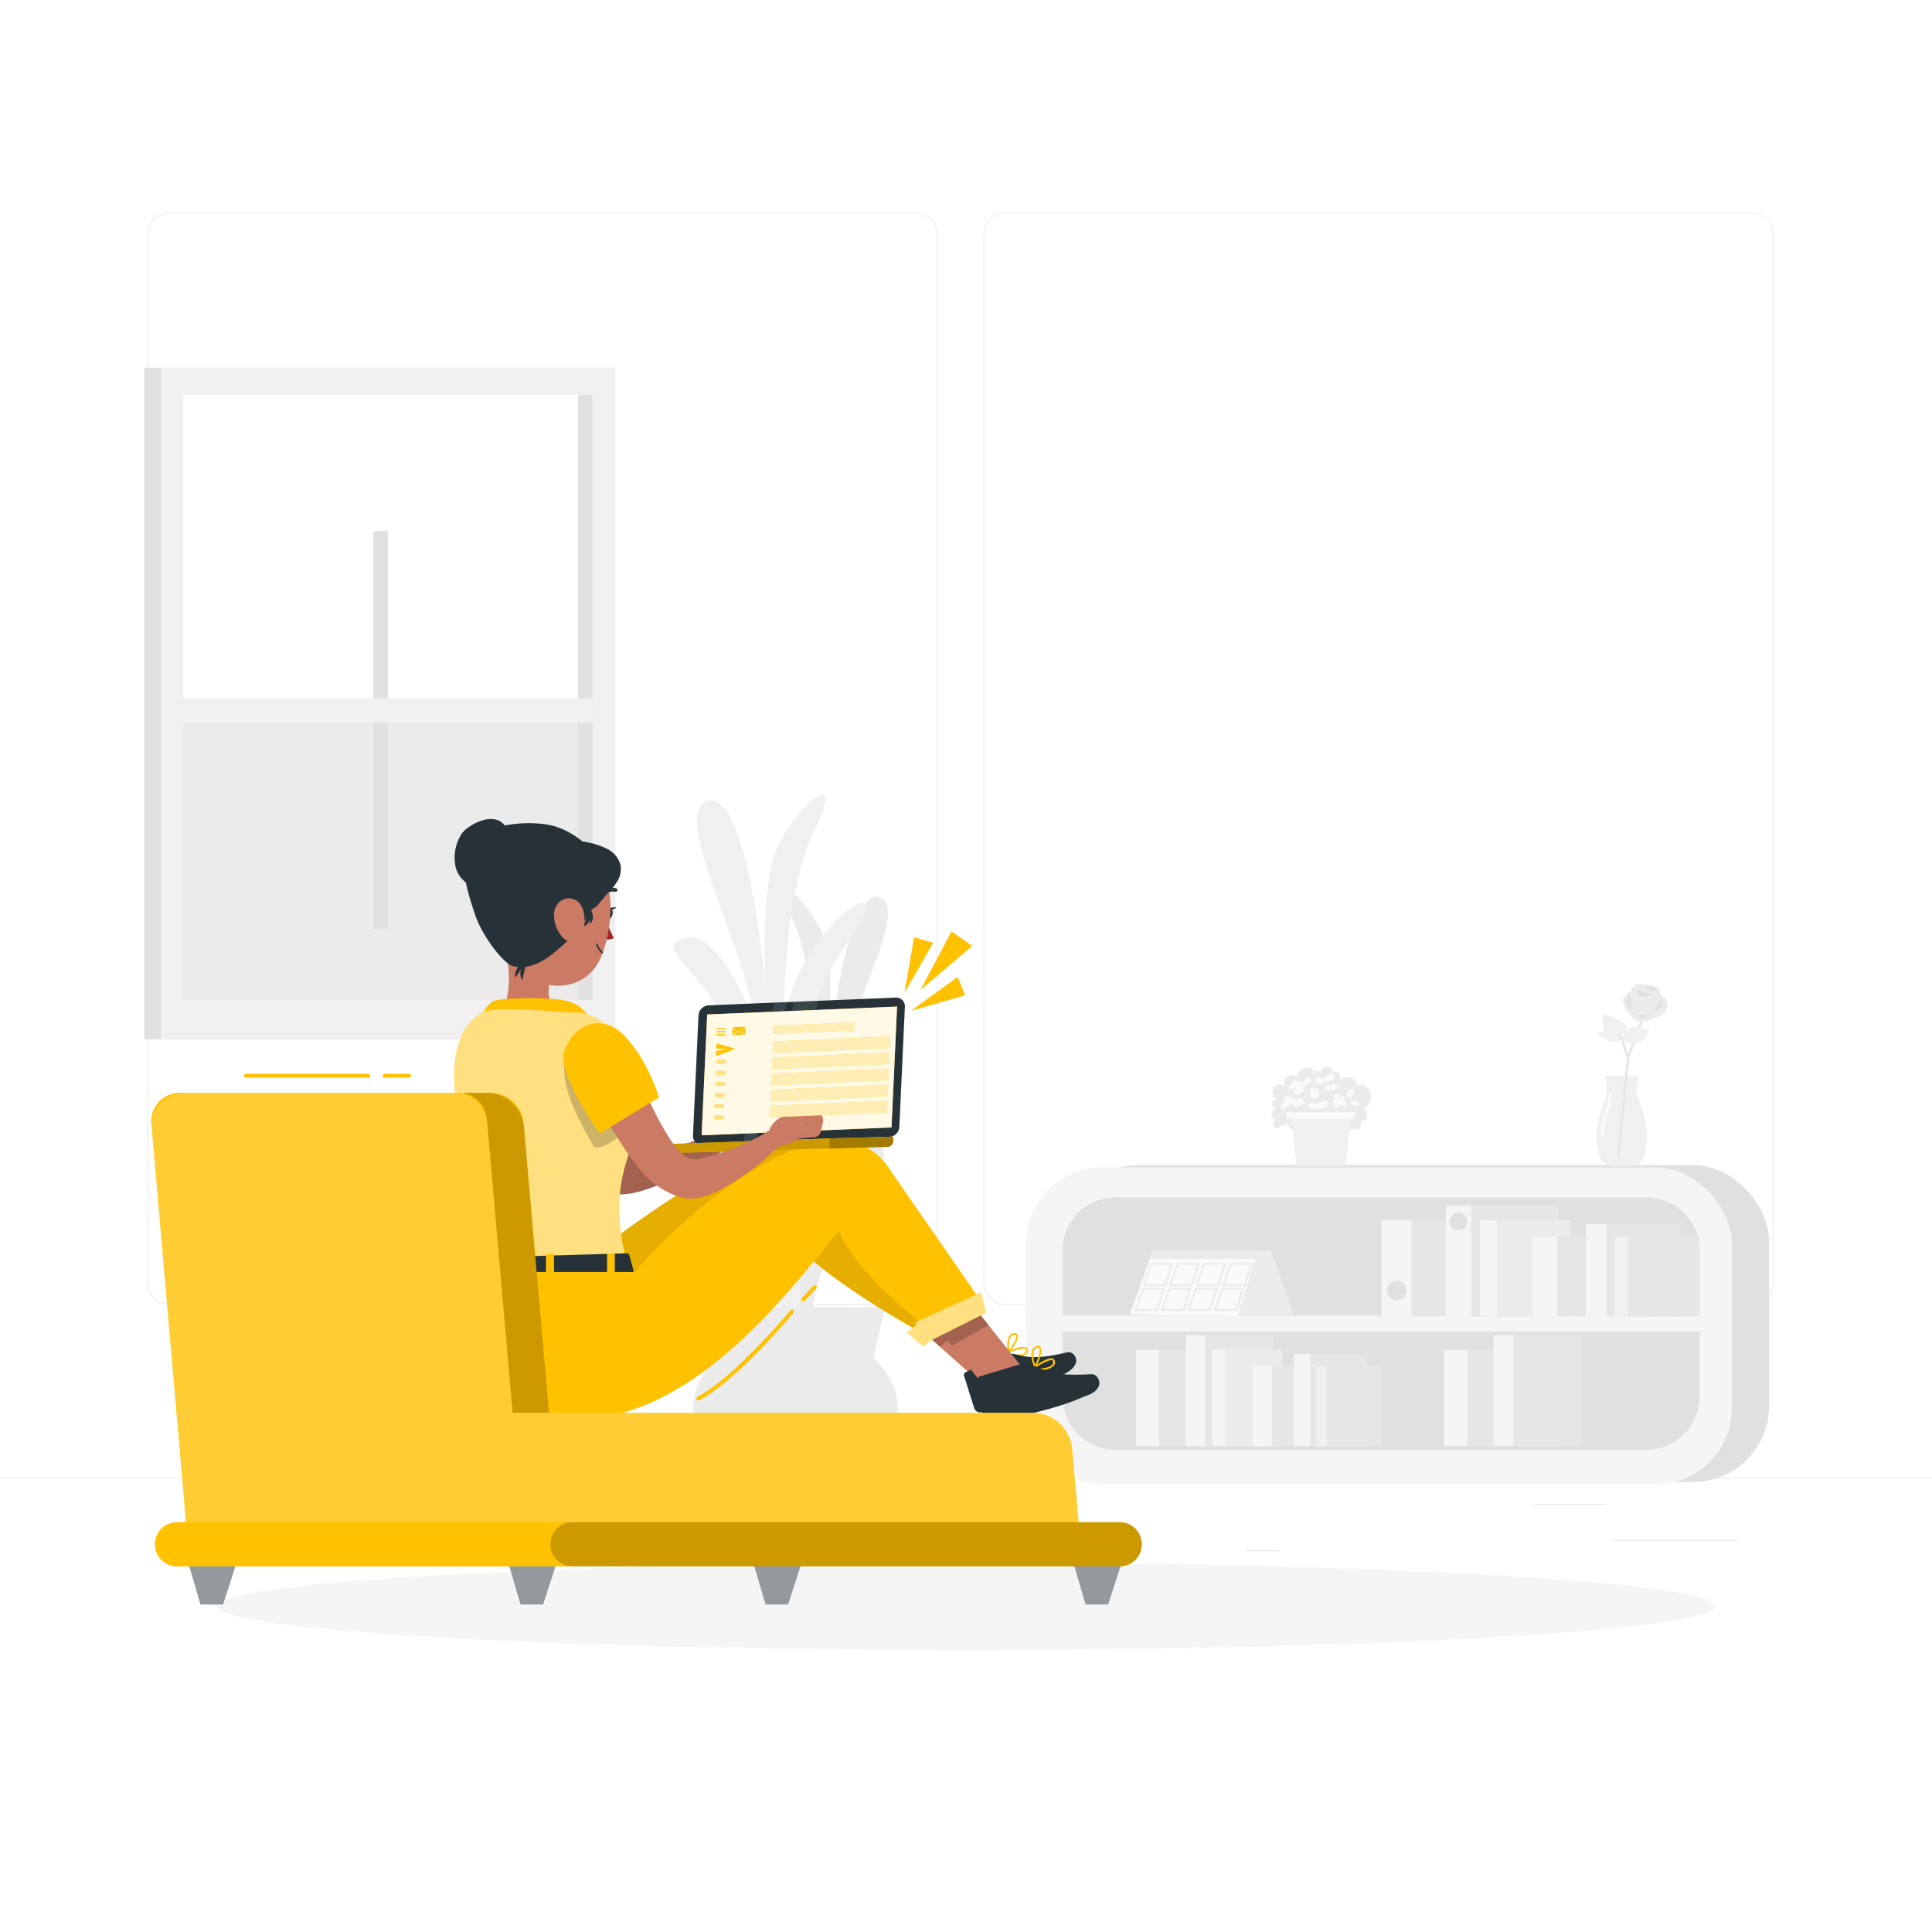 <svg class="animated" id="freepik_stories-files-sent" xmlns="http://www.w3.org/2000/svg" viewBox="0 0 500 500" version="1.1" xmlns:xlink="http://www.w3.org/1999/xlink" xmlns:svgjs="http://svgjs.com/svgjs"><style>svg#freepik_stories-files-sent:not(.animated) .animable {opacity: 0;}svg#freepik_stories-files-sent.animated #freepik--background-complete--inject-1 {animation: 1s 1 forwards cubic-bezier(.36,-0.01,.5,1.38) zoomOut;animation-delay: 0s;}svg#freepik_stories-files-sent.animated #freepik--Shadow--inject-1 {animation: 1s 1 forwards cubic-bezier(.36,-0.01,.5,1.38) zoomIn;animation-delay: 0s;}svg#freepik_stories-files-sent.animated #freepik--Lines--inject-1 {animation: 1s 1 forwards cubic-bezier(.36,-0.01,.5,1.38) slideUp;animation-delay: 0s;}svg#freepik_stories-files-sent.animated #freepik--Files--inject-1 {animation: 1.0s 1 forwards ease-out zoomIn,3s Infinite  linear wind;animation-delay: 0.1s,1.1s;opacity: 0}svg#freepik_stories-files-sent.animated #freepik--Character--inject-1 {animation: 1s 1 forwards cubic-bezier(.36,-0.01,.5,1.38) fadeIn;animation-delay: 0s;}            @keyframes zoomOut {                0% {                    opacity: 0;                    transform: scale(1.5);                }                100% {                    opacity: 1;                    transform: scale(1);                }            }                    @keyframes zoomIn {                0% {                    opacity: 0;                    transform: scale(0.5);                }                100% {                    opacity: 1;                    transform: scale(1);                }            }                    @keyframes slideUp {                0% {                    opacity: 0;                    transform: translateY(30px);                }                100% {                    opacity: 1;                    transform: inherit;                }            }                    @keyframes wind {                0% {                    transform: rotate( 0deg );                }                25% {                    transform: rotate( 1deg );                }                75% {                    transform: rotate( -1deg );                }            }                    @keyframes fadeIn {                0% {                    opacity: 0;                }                100% {                    opacity: 1;                }            }        </style><g id="freepik--background-complete--inject-1" class="animable" style="transform-origin: 250px 228.23px;"><path d="M237,337.8H43.91a5.71,5.71,0,0,1-5.7-5.71V60.66A5.71,5.71,0,0,1,43.91,55H237a5.71,5.71,0,0,1,5.71,5.71V332.09A5.71,5.71,0,0,1,237,337.8ZM43.91,55.2a5.46,5.46,0,0,0-5.45,5.46V332.09a5.46,5.46,0,0,0,5.45,5.46H237a5.47,5.47,0,0,0,5.46-5.46V60.66A5.47,5.47,0,0,0,237,55.2Z" style="fill: rgb(235, 235, 235); transform-origin: 140.46px 196.4px;" id="elxw9o093mees" class="animable"></path><path d="M453.31,337.8H260.21a5.72,5.72,0,0,1-5.71-5.71V60.66A5.72,5.72,0,0,1,260.21,55h193.1A5.71,5.71,0,0,1,459,60.66V332.09A5.71,5.71,0,0,1,453.31,337.8ZM260.21,55.2a5.47,5.47,0,0,0-5.46,5.46V332.09a5.47,5.47,0,0,0,5.46,5.46h193.1a5.47,5.47,0,0,0,5.46-5.46V60.66a5.47,5.47,0,0,0-5.46-5.46Z" style="fill: rgb(235, 235, 235); transform-origin: 356.75px 196.4px;" id="elqeb7rkz8bn" class="animable"></path><rect x="416.78" y="398.49" width="33.12" height="0.25" style="fill: rgb(235, 235, 235); transform-origin: 433.34px 398.615px;" id="elzjghk8q76x" class="animable"></rect><rect x="322.53" y="401.21" width="8.69" height="0.25" style="fill: rgb(235, 235, 235); transform-origin: 326.875px 401.335px;" id="elev1q4q51jxe" class="animable"></rect><rect x="396.59" y="389.21" width="19.19" height="0.25" style="fill: rgb(235, 235, 235); transform-origin: 406.185px 389.335px;" id="elbhbdic4tfif" class="animable"></rect><rect x="52.46" y="390.89" width="43.19" height="0.25" style="fill: rgb(235, 235, 235); transform-origin: 74.055px 391.015px;" id="elsyxp2xkbvxm" class="animable"></rect><rect x="104.56" y="390.89" width="6.33" height="0.25" style="fill: rgb(235, 235, 235); transform-origin: 107.725px 391.015px;" id="elmn0dkn6p9bo" class="animable"></rect><rect x="131.47" y="395.11" width="93.68" height="0.25" style="fill: rgb(235, 235, 235); transform-origin: 178.31px 395.235px;" id="elpnvi0ufvgrp" class="animable"></rect><rect y="382.4" width="500" height="0.25" style="fill: rgb(235, 235, 235); transform-origin: 250px 382.525px;" id="elsvyvx9p6o4" class="animable"></rect><rect x="37.32" y="95.16" width="117.62" height="173.8" style="fill: rgb(224, 224, 224); transform-origin: 96.13px 182.06px;" id="elslfpozse4z" class="animable"></rect><rect x="41.65" y="95.16" width="117.62" height="173.8" style="fill: rgb(240, 240, 240); transform-origin: 100.46px 182.06px;" id="elxpojnlprd3k" class="animable"></rect><rect x="47.37" y="187.04" width="105.95" height="71.74" style="fill: rgb(235, 235, 235); transform-origin: 100.345px 222.91px;" id="el0cyr6js9045" class="animable"></rect><rect x="47.37" y="102.22" width="105.95" height="84.82" style="fill: rgb(255, 255, 255); transform-origin: 100.345px 144.63px;" id="elrf9srctwthf" class="animable"></rect><rect x="149.59" y="102.22" width="3.73" height="156.56" style="fill: rgb(224, 224, 224); transform-origin: 151.455px 180.5px;" id="elgrnzxtfs06g" class="animable"></rect><g id="el1aiocfsg7oz"><rect x="96.62" y="137.46" width="3.78" height="102.95" style="fill: rgb(224, 224, 224); transform-origin: 98.51px 188.935px; transform: rotate(-90deg);" class="animable"></rect></g><rect x="45.37" y="180.69" width="107.95" height="6.35" style="fill: rgb(240, 240, 240); transform-origin: 99.345px 183.865px;" id="elvzckhdk73gf" class="animable"></rect><rect x="275.14" y="301.53" width="182.7" height="82.01" rx="19.67" style="fill: rgb(224, 224, 224); transform-origin: 366.49px 342.535px;" id="elbtbo21yjkw" class="animable"></rect><rect x="265.51" y="302.13" width="182.7" height="82.01" rx="19.67" style="fill: rgb(245, 245, 245); transform-origin: 356.86px 343.135px;" id="el7ln3391ackq" class="animable"></rect><path d="M288.7,309.87H426.1a13.74,13.74,0,0,1,13.74,13.74v16.86a0,0,0,0,1,0,0H275a0,0,0,0,1,0,0V323.6A13.74,13.74,0,0,1,288.7,309.87Z" style="fill: rgb(224, 224, 224); transform-origin: 357.42px 325.17px;" id="eldb92zfd08p5" class="animable"></path><path d="M275,344.6H439.84a0,0,0,0,1,0,0v16.86A13.74,13.74,0,0,1,426.1,375.2H288.7A13.74,13.74,0,0,1,275,361.46V344.6A0,0,0,0,1,275,344.6Z" style="fill: rgb(224, 224, 224); transform-origin: 357.42px 359.9px;" id="elh255q37liml" class="animable"></path><rect x="365.3" y="315.79" width="30.19" height="24.87" style="fill: rgb(230, 230, 230); transform-origin: 380.395px 328.225px;" id="el8p8ohs505qu" class="animable"></rect><rect x="357.57" y="315.79" width="7.73" height="24.87" style="fill: rgb(245, 245, 245); transform-origin: 361.435px 328.225px;" id="el3i4cfcom18a" class="animable"></rect><path d="M364,334a2.54,2.54,0,1,1-2.54-2.54A2.54,2.54,0,0,1,364,334Z" style="fill: rgb(224, 224, 224); transform-origin: 361.46px 334px;" id="el4jwmsh10rtn" class="animable"></path><rect x="380.73" y="311.95" width="22.68" height="28.71" style="fill: rgb(230, 230, 230); transform-origin: 392.07px 326.305px;" id="elf5vc6goq95o" class="animable"></rect><rect x="374.18" y="311.95" width="6.56" height="28.71" style="fill: rgb(245, 245, 245); transform-origin: 377.46px 326.305px;" id="elc8dbxae8w6i" class="animable"></rect><circle cx="377.46" cy="316.12" r="2.25" style="fill: rgb(224, 224, 224); transform-origin: 377.46px 316.12px;" id="elu2e5y3lg13" class="animable"></circle><circle cx="377.46" cy="316.12" r="2.25" style="fill: rgb(224, 224, 224); transform-origin: 377.46px 316.12px;" id="elv3pc6cnjpn" class="animable"></circle><rect x="387.41" y="315.79" width="19.12" height="24.87" style="fill: rgb(235, 235, 235); transform-origin: 396.97px 328.225px;" id="elb1h1uq54guh" class="animable"></rect><rect x="383.04" y="315.79" width="4.37" height="24.87" style="fill: rgb(245, 245, 245); transform-origin: 385.225px 328.225px;" id="els3ejnwidm2i" class="animable"></rect><rect x="403.06" y="320" width="25.08" height="20.67" style="fill: rgb(230, 230, 230); transform-origin: 415.6px 330.335px;" id="elvsix9pcj7q" class="animable"></rect><rect x="396.64" y="320" width="6.42" height="20.67" style="fill: rgb(245, 245, 245); transform-origin: 399.85px 330.335px;" id="eltpnf4q3e1f" class="animable"></rect><rect x="415.87" y="316.81" width="18.84" height="23.85" style="fill: rgb(230, 230, 230); transform-origin: 425.29px 328.735px;" id="elzgqdsp4vigd" class="animable"></rect><rect x="410.44" y="316.81" width="5.45" height="23.85" style="fill: rgb(245, 245, 245); transform-origin: 413.165px 328.735px;" id="elsekchqi6ga" class="animable"></rect><rect x="421.43" y="320" width="18.3" height="20.67" style="fill: rgb(230, 230, 230); transform-origin: 430.58px 330.335px;" id="elja18fqkhzrn" class="animable"></rect><rect x="417.79" y="320" width="3.63" height="20.67" style="fill: rgb(240, 240, 240); transform-origin: 419.605px 330.335px;" id="el16g2i297qo7" class="animable"></rect><rect x="299.96" y="349.38" width="23.37" height="24.87" style="fill: rgb(230, 230, 230); transform-origin: 311.645px 361.815px;" id="el6abvyvwes4r" class="animable"></rect><rect x="293.98" y="349.38" width="5.99" height="24.87" style="fill: rgb(245, 245, 245); transform-origin: 296.975px 361.815px;" id="el7wdzbk9i3zg" class="animable"></rect><rect x="311.9" y="345.54" width="17.55" height="28.71" style="fill: rgb(230, 230, 230); transform-origin: 320.675px 359.895px;" id="ellons0wjdg8" class="animable"></rect><rect x="306.84" y="345.54" width="5.07" height="28.71" style="fill: rgb(245, 245, 245); transform-origin: 309.375px 359.895px;" id="elevx1xc2anm7" class="animable"></rect><rect x="379.68" y="349.38" width="23.37" height="24.87" style="fill: rgb(230, 230, 230); transform-origin: 391.365px 361.815px;" id="el3efkchstt8o" class="animable"></rect><rect x="373.7" y="349.38" width="5.99" height="24.87" style="fill: rgb(245, 245, 245); transform-origin: 376.695px 361.815px;" id="el2lcqqhpfmqy" class="animable"></rect><rect x="391.62" y="345.54" width="17.55" height="28.71" style="fill: rgb(230, 230, 230); transform-origin: 400.395px 359.895px;" id="elebgurf2gxy" class="animable"></rect><rect x="386.56" y="345.54" width="5.08" height="28.71" style="fill: rgb(245, 245, 245); transform-origin: 389.1px 359.895px;" id="ellx97gmxlbjr" class="animable"></rect><rect x="317.08" y="349.38" width="14.8" height="24.87" style="fill: rgb(235, 235, 235); transform-origin: 324.48px 361.815px;" id="elxvzcozbpoq" class="animable"></rect><rect x="313.7" y="349.38" width="3.38" height="24.87" style="fill: rgb(245, 245, 245); transform-origin: 315.39px 361.815px;" id="elb2cq43t5dma" class="animable"></rect><rect x="329.19" y="353.59" width="19.41" height="20.67" style="fill: rgb(230, 230, 230); transform-origin: 338.895px 363.925px;" id="elk44hpn5s1s" class="animable"></rect><rect x="324.22" y="353.59" width="4.97" height="20.67" style="fill: rgb(245, 245, 245); transform-origin: 326.705px 363.925px;" id="el0ds5tnx25nx" class="animable"></rect><rect x="339.11" y="350.4" width="14.58" height="23.85" style="fill: rgb(230, 230, 230); transform-origin: 346.4px 362.325px;" id="elharfl2cdv8u" class="animable"></rect><rect x="334.9" y="350.4" width="4.22" height="23.85" style="fill: rgb(245, 245, 245); transform-origin: 337.01px 362.325px;" id="elus1ds1ea6y" class="animable"></rect><rect x="343.41" y="353.59" width="14.17" height="20.67" style="fill: rgb(230, 230, 230); transform-origin: 350.495px 363.925px;" id="elz2tz6r9p1gn" class="animable"></rect><rect x="340.59" y="353.59" width="2.81" height="20.67" style="fill: rgb(240, 240, 240); transform-origin: 341.995px 363.925px;" id="el7u0s1yyfnzl" class="animable"></rect><path d="M340.45,277.68a2.52,2.52,0,0,0-2.67-1.33,2.64,2.64,0,0,0-2,2.31,2.21,2.21,0,0,0-2.53-.07,2.51,2.51,0,0,0-1,2.45,1.87,1.87,0,0,0-2.71.55,2.1,2.1,0,0,0,.83,2.78,1.34,1.34,0,0,0,.07,2.66,1.45,1.45,0,0,0-1.33,1.28,1.49,1.49,0,0,0,1,1.57,1.22,1.22,0,0,0-.29,1.88,1.1,1.1,0,0,0,1.73-.55.35.35,0,0,0,.56.09.41.41,0,0,0-.1-.6.66.66,0,0,0,1.14-.29,1.65,1.65,0,0,0,2.23,1.76,1,1,0,0,0,.66,1.36,2.33,2.33,0,0,0,1.61-.32,3.54,3.54,0,0,1,1.58-.53,5.11,5.11,0,0,1,1.41.39,4.25,4.25,0,0,0,4.31-1.14,1.84,1.84,0,0,0,3.07-.46,1.3,1.3,0,0,0,2.53.15l0,.78a1.63,1.63,0,0,0,1.67-2.18,1.67,1.67,0,0,0,1.59-1.45,1.72,1.72,0,0,0-1.18-1.83,3.24,3.24,0,0,0,.06-6.14,1.53,1.53,0,0,0-1.47.21.92.92,0,0,0,0,1.39,3,3,0,0,0-1.26-3.34,2.65,2.65,0,0,0-3.34.72,1.66,1.66,0,0,0,0-1.85,1.45,1.45,0,0,0-1.66-.55,1.67,1.67,0,0,0-1.8-1.37,1.75,1.75,0,0,0-1.36,1.86.84.84,0,0,0-1.53-.29C339.86,277.45,340.45,277.68,340.45,277.68Z" style="fill: rgb(235, 235, 235); transform-origin: 341.983px 284.782px;" id="eltogi7wckq4e" class="animable"></path><path d="M340.75,285.67a1.53,1.53,0,0,0-1.15-.28,1.07,1.07,0,0,0-.83.78.81.81,0,0,0,.56.94c.47.12.95-.28,1.43-.21.18,0,.34.11.51.15a2.44,2.44,0,0,0,2-.7,2,2,0,0,0,.55-.52.7.7,0,0,0,.06-.72.93.93,0,0,0-.95-.31,3.73,3.73,0,0,0-1.94.81l.05-.33Z" style="fill: rgb(250, 250, 250); transform-origin: 341.353px 285.952px;" id="el0l94n4j6j3qq" class="animable"></path><path d="M350.88,285.07a1.63,1.63,0,0,0-.61-.32.61.61,0,0,0-.63.17.64.64,0,0,0,.18.84,1.78,1.78,0,0,0,.88.3c.33.05.73.06.89-.22a.55.55,0,0,0-.15-.64,1.62,1.62,0,0,0-.63-.31Z" style="fill: rgb(250, 250, 250); transform-origin: 350.595px 285.405px;" id="elnbgyd9cszh" class="animable"></path><path d="M334.87,279.8a2.22,2.22,0,0,0-1.29,1.55.51.51,0,0,0,.14.57.56.56,0,0,0,.44,0l1.85-.44a2.57,2.57,0,0,0-.83.45.88.88,0,0,0-.32.84.86.86,0,0,0,.86.58,1.79,1.79,0,0,0,1-.41,1.32,1.32,0,0,0,.65-.95c0-.39-.5-.76-.8-.51a7,7,0,0,0,2-.9,2,2,0,0,0,.57-.54.77.77,0,0,0,.06-.76c-.63-1.15-1.43.54-1.82.69C336.65,280.26,335.81,279.4,334.87,279.8Z" style="fill: rgb(250, 250, 250); transform-origin: 336.409px 281.116px;" id="elxytqi309d0m" class="animable"></path><path d="M332,284.71a.62.62,0,0,0,.16.65.4.4,0,0,0,.59-.12,2,2,0,0,0-1.11.62.73.73,0,0,0,.22,1.1,1,1,0,0,0,.77-.18,13.41,13.41,0,0,0,1.91-1.26c-.18.43.26.91.72,1a2.19,2.19,0,0,0,1.29-.45c.49-.3,1-.75.92-1.3a1,1,0,0,0-1.2-.56,2.91,2.91,0,0,0-1.17.89c.26-.37-.1-.94-.56-1a1.37,1.37,0,0,0-1.16.54c.52-.29.63-1-.06-1.11C332.86,283.42,332.1,284.34,332,284.71Z" style="fill: rgb(250, 250, 250); transform-origin: 334.478px 285.248px;" id="elsjb363d97mb" class="animable"></path><path d="M346.15,283.06a.79.79,0,0,0-1,.51.78.78,0,0,0,.61.92,1.18,1.18,0,0,0-.78.41.64.64,0,0,0-.17.47.56.56,0,0,0,.55.42,1.7,1.7,0,0,0,.73-.2,1.31,1.31,0,0,0-.71.2.46.46,0,0,0-.11.66.61.61,0,0,0,.59.06,2.83,2.83,0,0,0,1.22-.68,1.2,1.2,0,0,0,1,.43.7.7,0,0,0,.58-.83.75.75,0,0,0-.63-.46,2.07,2.07,0,0,0-.81.12,1.49,1.49,0,0,0,.65-.71c.1-.31-.11-.73-.44-.7s-.55.52-.84.7C346.26,284.05,346.93,283.35,346.15,283.06Z" style="fill: rgb(250, 250, 250); transform-origin: 346.741px 284.79px;" id="elafe8tc9njac" class="animable"></path><path d="M339.54,281.53a1.49,1.49,0,0,0-.54,1.34,1.59,1.59,0,0,0,.8,1.38,1.27,1.27,0,0,0,1.63-1,1.79,1.79,0,0,0-1-1.79A1,1,0,0,0,339.54,281.53Z" style="fill: rgb(250, 250, 250); transform-origin: 340.214px 282.847px;" id="el3rpvpd1my4g" class="animable"></path><path d="M344.22,280.93l.17.15a.84.84,0,1,0-1.23,1.13.88.88,0,0,0,1.23-.09,1.24,1.24,0,0,0,1.46-.27,1,1,0,0,0-.2-1.39.78.78,0,0,0-1.12.66l-.2-.22Z" style="fill: rgb(250, 250, 250); transform-origin: 344.46px 281.4px;" id="elha9ymrk5fgs" class="animable"></path><path d="M349.39,281.77a2.61,2.61,0,0,0-.8,1.12.93.93,0,0,0,.53,1.14c.45.11.87-.26,1.13-.64a1.42,1.42,0,0,0,.27-1.18c-.13-.4-.7-.63-1-.33Z" style="fill: rgb(250, 250, 250); transform-origin: 349.55px 282.896px;" id="elbpa7n4b251" class="animable"></path><path d="M341.94,279.06a.76.76,0,0,0-1.05-.3.92.92,0,0,0-.33,1.1,1.17,1.17,0,0,0,1,.69c.5.05,1.1-.36,1-.86a1.07,1.07,0,0,0,1,.37,2.64,2.64,0,0,0,1-.38c.43-.25.88-.62.84-1.11a.87.87,0,0,0-.81-.73,1.45,1.45,0,0,0-1.07.4c-.23.2-.43.44-.68.62a.84.84,0,0,1-.87.12Z" style="fill: rgb(250, 250, 250); transform-origin: 342.948px 279.196px;" id="elt4udaz587m" class="animable"></path><polygon points="348.3 301.8 335.49 301.8 334.24 288.89 349.55 288.89 348.3 301.8" style="fill: rgb(240, 240, 240); transform-origin: 341.895px 295.345px;" id="elvz98bnlux6" class="animable"></polygon><polygon points="350.55 289.56 333.12 289.56 332.81 287.84 350.86 287.84 350.55 289.56" style="fill: rgb(250, 250, 250); transform-origin: 341.835px 288.7px;" id="elb0w40wcjvdv" class="animable"></polygon><polygon points="335 340.63 320.3 340.63 324.91 325.79 325.58 323.63 328.91 323.63 335 340.63" style="fill: rgb(235, 235, 235); transform-origin: 327.65px 332.13px;" id="elmo9frgzjxk" class="animable"></polygon><polygon points="325.58 323.63 324.91 325.79 320.3 340.63 306.71 340.43 302.34 325.79 301.67 323.63 325.58 323.63" style="fill: rgb(224, 224, 224); transform-origin: 313.625px 332.13px;" id="elbad75afnly7" class="animable"></polygon><polygon points="325.58 323.63 324.91 325.79 320.3 340.63 292.39 340.22 298.34 323.63 325.58 323.63" style="fill: rgb(250, 250, 250); transform-origin: 308.985px 332.13px;" id="el8iloqai4j2o" class="animable"></polygon><polygon points="325.58 323.63 324.91 325.79 297.57 325.79 298.34 323.63 325.58 323.63" style="fill: rgb(235, 235, 235); transform-origin: 311.575px 324.71px;" id="elrmfaplf5xl" class="animable"></polygon><path d="M301.77,332.84h-6.13l2.14-6,5.86.06Zm-5.42-.5h5l1.56-5-4.83-.05Z" style="fill: rgb(235, 235, 235); transform-origin: 299.64px 329.84px;" id="elds2pg2yf5kk" class="animable"></path><path d="M308.63,332.84H302.5l2.13-6,5.87.06Zm-5.43-.5h5.06l1.56-5-4.83-.05Z" style="fill: rgb(235, 235, 235); transform-origin: 306.5px 329.84px;" id="el2dft8ayvhz4" class="animable"></path><path d="M315.48,332.84h-6.13l2.14-6,5.86.06Zm-5.42-.5h5.06l1.55-5-4.83-.05Z" style="fill: rgb(235, 235, 235); transform-origin: 313.35px 329.84px;" id="eltgdhi6htjbs" class="animable"></path><path d="M322.34,332.84h-6.13l2.14-6,5.86.06Zm-5.42-.5H322l1.56-5-4.83-.05Z" style="fill: rgb(235, 235, 235); transform-origin: 320.21px 329.84px;" id="elq07vzqx0b9" class="animable"></path><path d="M299.63,339.25H293.5l2.14-6,5.86.07Zm-5.42-.5h5.05l1.56-5-4.83,0Z" style="fill: rgb(235, 235, 235); transform-origin: 297.5px 336.25px;" id="el2av9mjuisbk" class="animable"></path><path d="M306.49,339.25h-6.13l2.14-6,5.86.07Zm-5.42-.5h5.05l1.56-5-4.83,0Z" style="fill: rgb(235, 235, 235); transform-origin: 304.36px 336.25px;" id="el6lsy3yg59v" class="animable"></path><path d="M313.34,339.25h-6.13l2.14-6,5.86.07Zm-5.42-.5H313l1.56-5-4.84,0Z" style="fill: rgb(235, 235, 235); transform-origin: 311.21px 336.25px;" id="elvwtimuq6m5i" class="animable"></path><path d="M320.2,339.25h-6.13l2.14-6,5.86.07Zm-5.42-.5h5.05l1.56-5-4.83,0Z" style="fill: rgb(235, 235, 235); transform-origin: 318.07px 336.25px;" id="elvlqqi7c98sa" class="animable"></path><path d="M413.21,293.79c0,3.15.5,5.19,1.33,6.5a3.44,3.44,0,0,0,2.92,1.53H422a3.43,3.43,0,0,0,2.91-1.53c.84-1.31,1.33-3.35,1.33-6.5,0-4.57-2-8.23-2.64-11.15-.24-1.05.54-4.28.54-4.28h-8.85s.78,3.23.54,4.28C415.2,285.56,413.21,289.22,413.21,293.79Z" style="fill: rgb(240, 240, 240); transform-origin: 419.725px 290.09px;" id="eli32i6t25y" class="animable"></path><path d="M422.69,256.3a4.7,4.7,0,0,0-2.36,1.53c-.87,1.16.63,3.88.63,3.88a3.68,3.68,0,0,0,3.18,1l1.77-.43S424,257,422.7,256.65Z" style="fill: rgb(235, 235, 235); transform-origin: 422.984px 259.53px;" id="el5zwfna88wl2" class="animable"></path><path d="M429.65,257.57c-.23,2.33-2.19,4.94-4.27,4.74s-3.47-3.17-3.24-5.49,1.93-2.24,4-2S429.89,255.25,429.65,257.57Z" style="fill: rgb(235, 235, 235); transform-origin: 425.894px 258.513px;" id="elsxx8ouh6it" class="animable"></path><path d="M423.8,255.77s1.33,1.54,4.68,1.42C428.48,257.19,422.77,259.61,423.8,255.77Z" style="fill: rgb(235, 235, 235); transform-origin: 426.078px 256.856px;" id="elarw64nry898" class="animable"></path><path d="M425.26,255.58s1.86,0,1.75.78c0,0,1.54.2,1.45-.48S425.26,255.58,425.26,255.58Z" style="fill: rgb(235, 235, 235); transform-origin: 426.862px 255.931px;" id="elglcq5r1t2za" class="animable"></path><path d="M423.8,255.77s1.33,1.54,4.68,1.42C428.48,257.19,422.77,259.61,423.8,255.77Z" style="fill: rgb(224, 224, 224); transform-origin: 426.078px 256.856px;" id="elyud03hgotr" class="animable"></path><path d="M425.26,255.58s1.86,0,1.75.78c0,0,1.54.2,1.45-.48S425.26,255.58,425.26,255.58Z" style="fill: rgb(224, 224, 224); transform-origin: 426.862px 255.931px;" id="elmyrqjftkc3" class="animable"></path><path d="M421.82,262.38a3.38,3.38,0,0,0,2.93,2.05,4.54,4.54,0,0,0,3.41-1.35,6.91,6.91,0,0,0,1.78-3.27c.08-.32.26-1.11-.14-1.32s-.71.31-.93.53a12.59,12.59,0,0,1-2.1,1.68,10.83,10.83,0,0,1-2.38,1.13C424.16,261.91,421.9,262.59,421.82,262.38Z" style="fill: rgb(235, 235, 235); transform-origin: 425.935px 261.437px;" id="elk7j5tq7rw2s" class="animable"></path><path d="M431.44,259.47a3,3,0,0,1-.9,2.79,5.33,5.33,0,0,1-1.75,1c-.44.16-1,.29-1.33,0s-.21-.95,0-1.42c.29-.72.59-1.43.92-2.14a7.64,7.64,0,0,1,1-2c.42-.42.84,0,1.28.4A3,3,0,0,1,431.44,259.47Z" style="fill: rgb(235, 235, 235); transform-origin: 429.377px 260.479px;" id="elq27jivogru" class="animable"></path><path d="M422.58,261.21a2.12,2.12,0,0,1-1.57-1.64c-.11-.59.15-2,.89-2A9.89,9.89,0,0,0,422.58,261.21Z" style="fill: rgb(224, 224, 224); transform-origin: 421.783px 259.39px;" id="el038mdlfq3i2l" class="animable"></path><path d="M428.21,261.62a2.41,2.41,0,0,0,1.89-1.26c.2-.39.44-2.51-.35-1.75-.26.25-.39,1.18-.57,1.53A7.26,7.26,0,0,1,428.21,261.62Z" style="fill: rgb(224, 224, 224); transform-origin: 429.254px 260.033px;" id="el0mptcr6h3mjf" class="animable"></path><path d="M425.12,262.37a1.74,1.74,0,0,0,2.08.45c-.15.39-1.49.49-1.9.53-1.09.11-1.54-.45-2.46-1.05C422.84,262.3,424.37,262.84,425.12,262.37Z" style="fill: rgb(224, 224, 224); transform-origin: 425.02px 262.832px;" id="el8crdohb6u8" class="animable"></path><polygon points="418.51 299.31 421.07 273.49 424.45 264.32 425.04 264.54 421.67 273.66 419 300.02 418.51 299.31" style="fill: rgb(230, 230, 230); transform-origin: 421.775px 282.17px;" id="elsspckj7eun" class="animable"></polygon><path d="M421.65,273.44l-.56.28a18.66,18.66,0,0,1-1-2.7,22.07,22.07,0,0,0-2.15-5.24l.53-.33a22.74,22.74,0,0,1,2.22,5.38A19,19,0,0,0,421.65,273.44Z" style="fill: rgb(230, 230, 230); transform-origin: 419.795px 269.585px;" id="elaxikcwk9svd" class="animable"></path><path d="M423,270.05a3.64,3.64,0,0,0,2.32-1.07,7.17,7.17,0,0,0,1.43-2.58c-1.14.12-2.19-.62-3.33-.7a3,3,0,0,0-2.43,1c-.77.9-1.22,2-.8,2.54A3.87,3.87,0,0,0,423,270.05Z" style="fill: rgb(240, 240, 240); transform-origin: 423.39px 267.883px;" id="elaygicn4frl6" class="animable"></path><path d="M413.88,267.25a4.35,4.35,0,0,1,3.66-.58,3.26,3.26,0,0,1,2,2.22,2.06,2.06,0,0,1-1.95.77,6.14,6.14,0,0,1-2.06-.78,6.3,6.3,0,0,0-2.06-.78Z" style="fill: rgb(240, 240, 240); transform-origin: 416.505px 268.091px;" id="elxyrg4vnnx8" class="animable"></path><path d="M419.52,267.74c-1.48.17-2.81.46-4.16-1.22-.9-1.13-.61-2.84-.55-4.19a29,29,0,0,1,4.85,2.05A2.38,2.38,0,0,1,421,266a1.38,1.38,0,0,1-1.08,1.54S419.52,267.74,419.52,267.74Z" style="fill: rgb(240, 240, 240); transform-origin: 417.866px 265.101px;" id="elaymam4zpkra" class="animable"></path><path d="M415.28,287.84a12.25,12.25,0,0,0-1,5.29c0,.34.14.73.39.79s.45-.22.53-.53a3.85,3.85,0,0,0,.06-1c0-2.77,1.5-5.11,1.79-7.81.08-.77-.12-3.19-.57-1.41C416.11,284.8,415.83,286.28,415.28,287.84Z" style="fill: rgb(250, 250, 250); transform-origin: 415.67px 288.229px;" id="el55y94od3n0m" class="animable"></path><path d="M205.77,342.86s2.91-32.21-9.89-47.91,10-1.41,14,14.25c0,0,.75-29-12-47.75s9-4.72,12.79,15.76c0,0,.73-25.86-5.65-39.56s3.13-5.55,7.34,3S214.49,272,214.49,272s4.47-42.1,13-39.82-9.15,31.65-10.56,46c0,0,7.72-20,15.41-17s-10.71,7.24-16.4,36.35L214.24,311s7-19.66,13.36-14.49-15.55,18.06-18,46.87Z" style="fill: rgb(235, 235, 235); transform-origin: 213.105px 286.849px;" id="el6wmo3j5ck8" class="animable"></path><path d="M207.15,344.53s-2.73-39.83,13.48-58.81-12.29-2.05-17.69,17.15c0,0-.16-35.78,16.11-58.54s-11-6.11-16.21,19c0,0-.2-31.92,8-48.63s-3.72-6.95-9.14,3.49-3.45,38.55-3.45,38.55-4.4-52.09-14.93-49.55,10.44,39.34,11.8,57.07c0,0-9-24.92-18.56-21.42s13,9.28,19.25,45.38L197.54,305s-8.08-24.47-16.09-18.31,18.7,22.78,21,58.42Z" style="fill: rgb(240, 240, 240); transform-origin: 199.895px 275.404px;" id="elfasfllkaq17" class="animable"></path><path d="M232.34,364.39c0,10.93-11.85,19.8-26.47,19.8s-26.48-8.87-26.48-19.8c0-4.93,2.4-9.42,6.38-12.88l-3.13-13.25h46.45L226,351.51C229.94,355,232.34,359.46,232.34,364.39Z" style="fill: rgb(235, 235, 235); transform-origin: 205.865px 361.225px;" id="el4crq7hi263" class="animable"></path></g><g id="freepik--Shadow--inject-1" class="animable" style="transform-origin: 250px 415.69px;"><ellipse id="freepik--path--inject-1" cx="250" cy="415.69" rx="193.89" ry="11.32" style="fill: rgb(245, 245, 245); transform-origin: 250px 415.69px;" class="animable"></ellipse></g><g id="freepik--Lines--inject-1" class="animable" style="transform-origin: 242.85px 251.335px;"><polygon points="234.07 257 236.57 242.58 241.48 244 234.07 257" style="fill: rgb(255, 193, 0); transform-origin: 237.775px 249.79px;" id="elhdm5vyi4era" class="animable"></polygon><polygon points="235.72 261.62 249.78 257.55 247.82 252.82 235.72 261.62" style="fill: rgb(255, 193, 0); transform-origin: 242.75px 257.22px;" id="elpw4n3bp4u2q" class="animable"></polygon><polygon points="238.22 256.19 246.23 241.05 251.63 244.8 238.22 256.19" style="fill: rgb(255, 193, 0); transform-origin: 244.925px 248.62px;" id="el1618svt5tky" class="animable"></polygon></g><g id="freepik--Files--inject-1" class="animable" style="transform-origin: 333.544px 165.856px;"><path d="M328.71,115.68H314.14a2.4,2.4,0,0,1,0-4.79h14.57a2.4,2.4,0,0,1,0,4.79Z" style="fill: rgb(255, 193, 0); transform-origin: 321.425px 113.285px;" id="elssayoykryk" class="animable"></path><g id="eleipz7dluye7"><g style="opacity: 0.7; transform-origin: 321.425px 113.285px;" class="animable"><path d="M328.71,115.68H314.14a2.4,2.4,0,0,1,0-4.79h14.57a2.4,2.4,0,0,1,0,4.79Z" style="fill: rgb(255, 255, 255); transform-origin: 321.425px 113.285px;" id="elvj4n3xsznxd" class="animable"></path></g></g><path d="M382.16,164.79,326.3,267.59a2.73,2.73,0,0,1-3.7,1.09L227.55,217a2.73,2.73,0,0,1-1.09-3.7L299.11,79.62a2.73,2.73,0,0,1,3.7-1.09l64,34.8Z" style="fill: rgb(255, 193, 0); transform-origin: 304.144px 173.605px;" id="el30roaykn9d7" class="animable"></path><g id="elhfrdit5kxv4"><g style="opacity: 0.2; transform-origin: 304.144px 173.605px;" class="animable"><path d="M382.16,164.79,326.3,267.59a2.73,2.73,0,0,1-3.7,1.09L227.55,217a2.73,2.73,0,0,1-1.09-3.7L299.11,79.62a2.73,2.73,0,0,1,3.7-1.09l64,34.8Z" style="fill: rgb(255, 255, 255); transform-origin: 304.144px 173.605px;" id="el2cbiqxmnov4" class="animable"></path></g></g><g id="elhqjbs5ee8pu"><rect x="273.81" y="168.41" width="80.66" height="5" style="fill: rgb(255, 193, 0); transform-origin: 314.14px 170.91px; transform: rotate(28.35deg);" class="animable"></rect></g><g id="elmajkada1d1"><rect x="264.11" y="186.39" width="80.66" height="5" style="fill: rgb(255, 193, 0); transform-origin: 304.44px 188.89px; transform: rotate(28.35deg);" class="animable"></rect></g><g id="el2f3mi85so2n"><rect x="254.41" y="204.37" width="80.66" height="5" style="fill: rgb(255, 193, 0); transform-origin: 294.74px 206.87px; transform: rotate(28.35deg);" class="animable"></rect></g><path d="M366.94,113.28l-16.84,31a2.73,2.73,0,0,0,1.09,3.7l30.91,16.8Z" style="fill: rgb(255, 193, 0); transform-origin: 365.934px 139.03px;" id="el9detrj2b41k" class="animable"></path><g id="elrhuasiq073"><path d="M366.94,113.28l-16.84,31a2.73,2.73,0,0,0,1.09,3.7l30.91,16.8Z" style="fill: rgb(255, 255, 255); opacity: 0.7; transform-origin: 365.934px 139.03px;" class="animable"></path></g><path d="M396.72,161.33l-55.85,102.8a2.73,2.73,0,0,1-3.7,1.09l-95.05-51.64a2.73,2.73,0,0,1-1.1-3.7L313.67,76.17a2.73,2.73,0,0,1,3.7-1.1l64.05,34.8Z" style="fill: rgb(255, 193, 0); transform-origin: 318.705px 170.146px;" id="elndbv9at7nbk" class="animable"></path><g id="el8mgay9jlmh"><g style="opacity: 0.5; transform-origin: 318.705px 170.146px;" class="animable"><path d="M396.72,161.33l-55.85,102.8a2.73,2.73,0,0,1-3.7,1.09l-95.05-51.64a2.73,2.73,0,0,1-1.1-3.7L313.67,76.17a2.73,2.73,0,0,1,3.7-1.1l64.05,34.8Z" style="fill: rgb(255, 255, 255); transform-origin: 318.705px 170.146px;" id="elfdyoqig0j4" class="animable"></path></g></g><path d="M363.49,183.38l-67.2-36.25a2.14,2.14,0,0,0-2.91.87l-.33.61a2.15,2.15,0,0,0,.87,2.92l67.2,36.25a2.15,2.15,0,0,0,2.91-.87l.33-.62A2.14,2.14,0,0,0,363.49,183.38Z" style="fill: rgb(255, 193, 0); transform-origin: 328.705px 167.453px;" id="elfjjd53c4s19" class="animable"></path><g id="elysmpzwv47p"><rect x="278.68" y="182.93" width="80.66" height="5" rx="2.15" style="fill: rgb(255, 193, 0); transform-origin: 319.01px 185.43px; transform: rotate(28.35deg);" class="animable"></rect></g><g id="ellmarnu6y3"><rect x="268.98" y="200.92" width="80.66" height="5" rx="2.15" style="fill: rgb(255, 193, 0); transform-origin: 309.31px 203.42px; transform: rotate(28.35deg);" class="animable"></rect></g><path d="M381.51,109.83l-16.85,31a2.71,2.71,0,0,0,1.1,3.69l30.91,16.8Z" style="fill: rgb(255, 193, 0); transform-origin: 380.499px 135.575px;" id="elrgxuwbt3j5i" class="animable"></path><g id="elh0pu1z0wv26"><path d="M381.51,109.83l-16.85,31a2.71,2.71,0,0,0,1.1,3.69l30.91,16.8Z" style="fill: rgb(255, 255, 255); opacity: 0.7; transform-origin: 380.499px 135.575px;" class="animable"></path></g><path d="M377.65,62.7l4.7,20.87c-17.8,4.88-33.77,22.5-45.26,39.14A96.21,96.21,0,0,0,325.84,145s35.9-32.47,55.69-34.37l-.95,34.49s20.53-40,60.38-54.6C441,90.51,407.58,66.47,377.65,62.7Z" style="fill: rgb(255, 193, 0); transform-origin: 383.4px 103.91px;" id="elckzginwpisi" class="animable"></path></g><g id="freepik--Character--inject-1" class="animable" style="transform-origin: 167.321px 313.592px;"><g id="freepik--group--inject-1" class="animable" style="transform-origin: 201.016px 290.47px;"><polygon points="252.71 356.93 259.84 351.02 241.86 333.96 234.19 340.51 252.71 356.93" style="fill: rgb(203, 122, 99); transform-origin: 247.015px 345.445px;" id="ely88jresyif" class="animable"></polygon><path d="M265.62,348.74a3.82,3.82,0,0,0-2.47.12c-.48.14-1,.31-1.42.47s-.67.26-.94.37l-.79.35a.21.21,0,0,0-.16.21.13.13,0,0,0,0,.1.24.24,0,0,0,.14.1,18,18,0,0,0,3.09.53,3.75,3.75,0,0,0,1.53-.12h.07a4.3,4.3,0,0,0,.82-.37,1.27,1.27,0,0,0,.47-1.11A.77.77,0,0,0,265.62,348.74Zm-.1.66a.76.76,0,0,1-.31.75,1.78,1.78,0,0,1-.81.32,5.07,5.07,0,0,1-1.22.07,13.68,13.68,0,0,1-1.9-.24l-.47-.09a12.81,12.81,0,0,1,2.67-.93A11.71,11.71,0,0,1,265,349a.77.77,0,0,1,.42.1A.28.28,0,0,1,265.52,349.4Z" style="fill: rgb(255, 193, 0); transform-origin: 262.898px 349.805px;" id="el5kwlzapkwvw" class="animable"></path><path d="M262.35,345a1.72,1.72,0,0,0-1.13.74,2.32,2.32,0,0,0-.21.38,7.15,7.15,0,0,0-.22,3.6.11.11,0,0,1,0,.05.23.23,0,0,0,.15.17.17.17,0,0,0,.14,0,.11.11,0,0,0,.09-.05,4.73,4.73,0,0,0,.55-.55,8.77,8.77,0,0,0,.85-1.2c.62-1,1.06-2.15.79-2.74C263.26,345.14,263,344.88,262.35,345Zm.6.6c.17.38-.17,1.28-.67,2.16a8.51,8.51,0,0,1-1.08,1.5,6.78,6.78,0,0,1,.14-2.72,1.93,1.93,0,0,1,.26-.54,1.3,1.3,0,0,1,.69-.51l.14,0C262.85,345.37,262.93,345.53,263,345.58Z" style="fill: rgb(255, 193, 0); transform-origin: 262.049px 347.462px;" id="elp81bzftflpi" class="animable"></path><path d="M258.91,350.6l-9,4.52a.79.79,0,0,0-.42.94l2.64,8.38a1.58,1.58,0,0,0,2,1l.15-.07c15.35-5.39,20.06-9.21,21.66-10.08,4.57-2.49,2-5.73.3-5.33-7.66,1.83-10.23,1.36-13.54.51A7.94,7.94,0,0,0,258.91,350.6Z" style="fill: rgb(38, 50, 56); transform-origin: 263.985px 357.724px;" id="el5ylhtxohrvd" class="animable"></path><g id="el3ldc06chmyx"><polygon points="241.87 333.97 250.97 342.04 243.29 348.58 234.19 340.51 241.87 333.97" style="opacity: 0.2; isolation: isolate; transform-origin: 242.58px 341.275px;" class="animable"></polygon></g><polygon points="239.03 348.52 250.48 337.96 247.96 333.54 234.72 344.91 239.03 348.52" style="fill: rgb(255, 193, 0); transform-origin: 242.6px 341.03px;" id="elwu14s2ihb2l" class="animable"></polygon><g id="else014rfof6"><polygon points="239.03 348.52 250.48 337.96 247.96 333.54 234.72 344.91 239.03 348.52" style="fill: rgb(255, 255, 255); opacity: 0.5; transform-origin: 242.6px 341.03px;" class="animable"></polygon></g><path d="M246.16,335.09l-1.54,1.32-2.29,2L241,339.54,237,343l-.77.65s-16.31-9.19-25.39-17c-6.21-5.37-6.77-7.38-7.43-6.88-8.77,6.68-34.73,29.74-49.44,41.73-.48.06-1,.1-1.44.14-7.86.57-14-.29-18.84-2.12,0-6.38,5.41-21.28,5.86-22.72,0,0,21.71-21.57,56.89-39.81a11,11,0,0,1,1.06-.47,14.77,14.77,0,0,1,1.38-.56,17.73,17.73,0,0,1,5.39-1.22,11.84,11.84,0,0,1,4.57.72,17.6,17.6,0,0,1,2.44,1.08,20.75,20.75,0,0,1,2,1.18c1.09.69,2.14,1.46,3.13,2.22,2.25,1.74,19.24,23.63,28.37,33.73h0C245.27,334.14,245.73,334.64,246.16,335.09Z" style="fill: rgb(255, 193, 0); transform-origin: 189.925px 328.272px;" id="elr029v8p6jc" class="animable"></path><g id="elikj7xbworb"><g style="opacity: 0.1; transform-origin: 189.925px 328.272px;" class="animable"><path d="M246.16,335.09l-1.54,1.32-2.29,2L241,339.54,237,343l-.77.65s-16.31-9.19-25.39-17c-6.21-5.37-6.77-7.38-7.43-6.88-8.77,6.68-34.73,29.74-49.44,41.73-.48.06-1,.1-1.44.14-7.86.57-14-.29-18.84-2.12,0-6.38,5.41-21.28,5.86-22.72,0,0,21.71-21.57,56.89-39.81a11,11,0,0,1,1.06-.47,14.77,14.77,0,0,1,1.38-.56,17.73,17.73,0,0,1,5.39-1.22,11.84,11.84,0,0,1,4.57.72,17.6,17.6,0,0,1,2.44,1.08,20.75,20.75,0,0,1,2,1.18c1.09.69,2.14,1.46,3.13,2.22,2.25,1.74,19.24,23.63,28.37,33.73h0C245.27,334.14,245.73,334.64,246.16,335.09Z" id="el61hklffv9ys" class="animable" style="transform-origin: 189.925px 328.272px;"></path></g></g><path d="M130.31,243c1.38,6.22,2.82,15.31-1.46,19.59a139.38,139.38,0,0,0,19,25.9c9.37-16.29.49-26.36.49-26.36-7-1.5-6.91-4.33-5.81-9.21Z" style="fill: rgb(203, 122, 99); transform-origin: 140.498px 265.745px;" id="elbsfb6x8in9" class="animable"></path><path d="M124.51,263.35a7.9,7.9,0,0,1,3-4.16c1.41-1.07,16-1.23,19.75,0a9.54,9.54,0,0,1,5.29,4.17Z" style="fill: rgb(255, 193, 0); transform-origin: 138.53px 260.843px;" id="elxrplcgo71x" class="animable"></path><path d="M191.68,288.15l3.76-1.72.19,6.14a11.58,11.58,0,0,1-3.69,2.17,2.51,2.51,0,0,1-3.15-3h0A5.38,5.38,0,0,1,191.68,288.15Z" style="fill: rgb(203, 122, 99); transform-origin: 192.174px 290.636px;" id="el6a5pp07mphb" class="animable"></path><path d="M200.26,288.16l-.2,2.26a1.6,1.6,0,0,1-1.24,1.43l-3.22.72-.19-6.14,3.27.05a1.55,1.55,0,0,1,1.58,1.55Z" style="fill: rgb(203, 122, 99); transform-origin: 197.835px 289.5px;" id="el9ayky179aqm" class="animable"></path><path d="M143.87,305.61a32.37,32.37,0,0,0,19.41,3.25c8-1.35,22-9.4,28.07-14l-2-3c-3,.65-27.79,13.23-43.78,1.85-3-2.12-14.69-10.85-18.82-10.67-6.71.3-6.13,7.33-3.25,10.26C126.83,296.65,139.24,303.33,143.87,305.61Z" style="fill: rgb(203, 122, 99); transform-origin: 156.404px 296.114px;" id="elfn3li0njpt" class="animable"></path><g id="elshps3ko8v8"><g style="opacity: 0.2; isolation: isolate; transform-origin: 160.789px 296.058px;" class="animable"><path d="M200.06,290.42a1.57,1.57,0,0,1-1.23,1.42l-3.2.73h0a11.58,11.58,0,0,1-3.69,2.17,2,2,0,0,1-.59.1h0c-6.08,4.62-20,12.66-28.06,14a32.41,32.41,0,0,1-19.4-3.25c-4.63-2.28-17.06-9-20.43-12.38-2.88-2.93-3.46-10,3.25-10.26,4.13-.18,15.83,8.55,18.82,10.67,15.26,10.85,38.48-.09,43.23-1.69a1.7,1.7,0,0,1,0-.22,5.39,5.39,0,0,1,1-2.12,5.31,5.31,0,0,1,1.85-1.46l3.73-1.71h0l3.25.05a1.55,1.55,0,0,1,1.57,1.55v.14Z" id="ely5peyprxbk" class="animable" style="transform-origin: 160.789px 296.058px;"></path><polygon points="195.44 286.43 195.41 286.44 195.41 286.43 195.44 286.43" id="el1aswngmxag7" class="animable" style="transform-origin: 195.425px 286.435px;"></polygon></g></g><path d="M164.84,273.4c8.49,18.71-11.2,24.06-2.18,54.74l-42.8,1c.28-16.44,6.13-12.91-1.58-43.82-.65-2.62-1.73-10.13,1.06-17a12.45,12.45,0,0,1,5.55-6.29c3.16-1.7,17.08-.37,23.43.06C155.2,261.16,163.58,271.06,164.84,273.4Z" style="fill: rgb(255, 193, 0); transform-origin: 142.269px 295.164px;" id="eltnhazyl62os" class="animable"></path><g id="elklwwxn7fhjr"><path d="M164.84,273.4c8.49,18.71-11.2,24.06-2.18,54.74l-42.8,1c.28-16.44,6.13-12.91-1.58-43.82-.65-2.62-1.73-10.13,1.06-17a12.45,12.45,0,0,1,5.55-6.29c3.16-1.7,17.08-.37,23.43.06C155.2,261.16,163.58,271.06,164.84,273.4Z" style="fill: rgb(255, 255, 255); opacity: 0.5; transform-origin: 142.269px 295.164px;" class="animable"></path></g><path d="M156.66,236.28c-.12.82.21,1.49.72,1.56s1-.5,1.15-1.29-.22-1.48-.73-1.56S156.77,235.5,156.66,236.28Z" style="fill: rgb(38, 50, 56); transform-origin: 157.6px 236.414px;" id="elhisaoo6owgw" class="animable"></path><path d="M157.57,235l2-.27S158.35,236.07,157.57,235Z" style="fill: rgb(38, 50, 56); transform-origin: 158.57px 235.072px;" id="eld3rfj02xd7h" class="animable"></path><path d="M156.79,237.36a20.74,20.74,0,0,0,2.08,5.41,3.41,3.41,0,0,1-2.88.12Z" style="fill: rgb(160, 39, 36); transform-origin: 157.43px 240.256px;" id="ele601xr6a1cp" class="animable"></path><path d="M159.49,230.78a.45.45,0,0,0,.29-.36.48.48,0,0,0-.39-.54,4.62,4.62,0,0,0-4.06,1.28.47.47,0,1,0,.63.69l.06-.07a3.73,3.73,0,0,1,3.23-1A.48.48,0,0,0,159.49,230.78Z" style="fill: rgb(38, 50, 56); transform-origin: 157.461px 230.91px;" id="elhiweux61t9q" class="animable"></path><path d="M130.76,229.8c-.81,9.75-1.36,13.86,2.79,19.53,6.26,8.52,18.43,7.4,22.11-1.91,3.35-8.39,4.11-22.92-4.78-28.13A13.34,13.34,0,0,0,132.59,224,13.2,13.2,0,0,0,130.76,229.8Z" style="fill: rgb(203, 122, 99); transform-origin: 144.09px 236.269px;" id="elago9249vsc" class="animable"></path><path d="M155.89,246.83a5.51,5.51,0,0,1-1.62-2.39.23.23,0,0,1,.14-.25.2.2,0,0,1,.24.14,5.44,5.44,0,0,0,1.39,2.09Z" style="fill: rgb(38, 50, 56); transform-origin: 155.153px 245.507px;" id="elmdl630brbc" class="animable"></path><path d="M123.81,217.13c-3.71,5-5.4,6.34-.8,19.75,1.85,5.39,7.22,12.53,9.83,13.18,4.68,1.18,9.23-2.1,12.74-5.41a35.71,35.71,0,0,0,7.9-9.82c1.88-3.79,2.57-8.34,1-12.27-1.68-4.27-7.61-8.08-12.05-9C137.23,212.44,126.9,212.94,123.81,217.13Z" style="fill: rgb(38, 50, 56); transform-origin: 137.788px 231.675px;" id="el1h3czd9mklr" class="animable"></path><path d="M153,235.66s1.17,2-.31,3.51l0-2.67Z" style="fill: rgb(38, 50, 56); transform-origin: 153.065px 237.415px;" id="elxeh2s9tc628" class="animable"></path><path d="M153,235.66s.43,3.08-2.15,4.23l1.38-3.32Z" style="fill: rgb(38, 50, 56); transform-origin: 151.938px 237.775px;" id="el0q100tk4be9h" class="animable"></path><path d="M135.78,248.93s-2.84,1.29-2.43,4.08l2.07-2.95Z" style="fill: rgb(38, 50, 56); transform-origin: 134.545px 250.97px;" id="elm1qxqgyd5oo" class="animable"></path><path d="M135.89,249s-2.16,2.24-.74,4.69l.83-3.51Z" style="fill: rgb(38, 50, 56); transform-origin: 135.323px 251.345px;" id="el9ylvrf3q8wv" class="animable"></path><path d="M156.86,231.63a18.54,18.54,0,0,0,2.78-3.35,6.28,6.28,0,0,0,1-4.16,6.42,6.42,0,0,0-3.32-4.33A18.6,18.6,0,0,0,152,218a3.69,3.69,0,0,0-2.7.08,2.51,2.51,0,0,0-1,2.32,8,8,0,0,0,.72,2.56,52.75,52.75,0,0,1,2.68,10c.31,1.72.08,2.87,1.78,2.2C154.53,234.77,156,232.54,156.86,231.63Z" style="fill: rgb(38, 50, 56); transform-origin: 154.48px 226.568px;" id="elimtifhkzxc" class="animable"></path><path d="M143.4,236.45a8.53,8.53,0,0,0,2.21,6.13c2,2.2,4.62.76,5.36-2,.67-2.46.42-6.57-2.25-7.75S143.54,233.7,143.4,236.45Z" style="fill: rgb(203, 122, 99); transform-origin: 147.338px 238.071px;" id="eliavzke4h7" class="animable"></path><polygon points="256.82 361.42 264.54 353.9 249.59 335.11 240.26 340.62 256.82 361.42" style="fill: rgb(203, 122, 99); transform-origin: 252.4px 348.265px;" id="eljn822uv60hn" class="animable"></polygon><path d="M272.42,351.58c-.85-.3-2.61.66-3.95,1.51-.34.21-.64.42-.9.6h0l-.13.1c-.3.21-.52.37-.6.44a.22.22,0,0,0-.12.25.25.25,0,0,0,.23.18,18.23,18.23,0,0,0,2.76-.09l.61-.07a3.84,3.84,0,0,0,1.85-.64,3.33,3.33,0,0,0,.56-.43,1.35,1.35,0,0,0,.25-1.27A.88.88,0,0,0,272.42,351.58Zm.06.72a.88.88,0,0,1-.17.86,2.83,2.83,0,0,1-1.52.76,11,11,0,0,1-2.06.27q-.48,0-1,0l.34-.25a1.77,1.77,0,0,1,.24-.17,13,13,0,0,1,3.51-1.75.84.84,0,0,1,.47,0A.32.32,0,0,1,272.48,352.3Z" style="fill: rgb(255, 193, 0); transform-origin: 269.878px 353.1px;" id="eloqydgpbw8lo" class="animable"></path><path d="M268.14,348.39a1.74,1.74,0,0,0-1,1c-.64,1.53.3,3.91.45,4.28h0a0,0,0,0,0,0,0,.25.25,0,0,0,.2.15.38.38,0,0,0,.15,0,.14.14,0,0,0,.08-.07l0,0a5.05,5.05,0,0,0,.42-.68c.74-1.39,1.43-3.71.83-4.51C269.12,348.34,268.79,348.12,268.14,348.39Zm-.25,4.72a5.79,5.79,0,0,1-.32-3.51,1.34,1.34,0,0,1,.62-.69l.13-.06c.43-.17.54,0,.58,0C269.34,349.46,268.67,351.83,267.89,353.11Z" style="fill: rgb(255, 193, 0); transform-origin: 268.209px 351.046px;" id="el4efqfrqftn7" class="animable"></path><g id="elk5ipyo8yycs"><polygon points="248.81 333.96 255.84 342.96 246.33 348.27 239.19 339.5 248.81 333.96" style="opacity: 0.2; isolation: isolate; transform-origin: 247.515px 341.115px;" class="animable"></polygon></g><path d="M119.47,325.89l-1,3.89c-.15.3.22.59.71.58l44.07-1c.39,0,.7-.21.72-.46l-1.1-4.07c0-.26-.32-.48-.74-.47l-42,1.24A.81.81,0,0,0,119.47,325.89Z" style="fill: rgb(38, 50, 56); transform-origin: 141.203px 327.36px;" id="eliqh3wzao6f" class="animable"></path><path d="M158.69,329.78l-1.16.13c-.23,0-.42-.07-.42-.22l0-5c0-.15.19-.29.41-.31l1.16-.14c.23,0,.42.08.42.23l0,5C159.1,329.62,158.92,329.76,158.69,329.78Z" style="fill: rgb(255, 193, 0); transform-origin: 158.105px 327.075px;" id="elu7al3mwebhk" class="animable"></path><path d="M142.91,330l-1.16.12c-.22,0-.41-.07-.41-.22l0-5c0-.14.19-.28.42-.31l1.15-.13c.23,0,.42.07.42.22l0,5C143.33,329.84,143.14,330,142.91,330Z" style="fill: rgb(255, 193, 0); transform-origin: 142.335px 327.29px;" id="els1hkb9xnj7s" class="animable"></path><path d="M142.91,330l-1.16.12c-.22,0-.41-.07-.41-.22l0-5c0-.14.19-.28.42-.31l1.15-.13c.23,0,.42.07.42.22l0,5C143.33,329.84,143.14,330,142.91,330Z" style="fill: rgb(255, 193, 0); transform-origin: 142.335px 327.29px;" id="el6yc85jthjjn" class="animable"></path><path d="M254.72,338l-1.95,1.1h0L249.41,341l-3,1.69h0l-3.09,1.74h0l-1.19.67-.74-.55c-.18-.12-.39-.27-.63-.46-.74-.55-1.76-1.31-3-2.26h0c-6.21-4.92-17.28-14.58-20.58-23.37-2.13,2.54-4.68,5.73-7.6,9.25C197,342.88,177.48,364.29,154,367.08l-1.44.15c-7.85.67-14-.11-18.85-1.88-12.19-4.47-15.59-15.18-14.76-24.29v0c.08-4.27.91-11.87.91-11.87l44.48,0c6.26-7.61,18.84-19.53,31.69-27,.3-.19.61-.37.92-.53s.77-.44,1.15-.65a51.81,51.81,0,0,1,12.33-5c.88-.21,1.75-.39,2.61-.52a24.37,24.37,0,0,1,2.66-.25h0c6.09-.27,11.38,2,15,8.07L254.05,337Z" style="fill: rgb(255, 193, 0); transform-origin: 186.776px 331.343px;" id="eltohza9bp3c" class="animable"></path><g id="freepik--monitor-screen--inject-1" class="animable" style="transform-origin: 206.765px 277.21px;"><g id="freepik--PC--inject-1" class="animable" style="transform-origin: 206.765px 277.21px;"><polygon points="230.72 291.78 181.58 293.81 183.02 262.54 232.16 260.51 230.72 291.78" style="fill: rgb(255, 193, 0); transform-origin: 206.87px 277.16px;" id="el6o5z7u77nua" class="animable"></polygon><path d="M230.15,294.24l-48.43,2a2.23,2.23,0,0,1-2.37-2.39l1.42-31.07a2.78,2.78,0,0,1,2.61-2.6l48.43-2a2.24,2.24,0,0,1,2.37,2.39l-1.43,31.07A2.76,2.76,0,0,1,230.15,294.24Z" style="fill: rgb(38, 50, 56); transform-origin: 206.765px 277.21px;" id="elrzcbwnbhsk" class="animable"></path><polygon points="230.72 291.78 181.58 293.81 183.02 262.54 232.16 260.51 230.72 291.78" style="fill: rgb(255, 193, 0); transform-origin: 206.87px 277.16px;" id="elob6ojd3864" class="animable"></polygon><g id="eledgmebtqwb"><polygon points="230.72 291.78 181.58 293.81 183.02 262.54 232.16 260.51 230.72 291.78" style="fill: rgb(255, 255, 255); opacity: 0.9; transform-origin: 206.87px 277.16px;" class="animable"></polygon></g><g id="eldbpfikz84vs"><polygon points="200.46 259.49 192.34 295.79 195.57 295.66 203.58 259.36 200.46 259.49" style="fill: rgb(255, 255, 255); opacity: 0.1; isolation: isolate; transform-origin: 197.96px 277.575px;" class="animable"></polygon></g><g id="elfche8wprbhp"><polygon points="205.44 259.28 197.32 295.58 203.73 295.32 211.74 259.02 205.44 259.28" style="fill: rgb(255, 255, 255); opacity: 0.1; isolation: isolate; transform-origin: 204.53px 277.3px;" class="animable"></polygon></g></g></g><path d="M214.77,294.63l16.36-.46c.28,1.9-.53,2.61-1.57,2.64l-5.23.13-3.5.08-5.43.15-33.69,1-.27-2.37Z" style="fill: rgb(255, 193, 0); transform-origin: 206.313px 296.17px;" id="el6nkzfe38937" class="animable"></path><path d="M214.77,294.63l16.36-.46c.28,1.9-.53,2.61-1.57,2.64l-5.23.13-3.5.08-5.43.15-41.7,1.28a1.2,1.2,0,0,1-1.13-.68h0a1.21,1.21,0,0,1,1.05-1.73Z" style="fill: rgb(255, 193, 0); transform-origin: 201.819px 296.311px;" id="el23cjecjm12e" class="animable"></path><g id="elk42wcftj5b"><path d="M214.77,294.63l16.36-.46c.28,1.9-.53,2.61-1.57,2.64l-5.23.13-3.5.08-5.43.15-41.7,1.28a1.2,1.2,0,0,1-1.13-.68h0a1.21,1.21,0,0,1,1.05-1.73Z" style="opacity: 0.2; transform-origin: 201.819px 296.311px;" class="animable"></path></g><g id="el2voyhku3sou"><path d="M231.13,294.17l.1.66a1.73,1.73,0,0,1-1.67,2l-5.23.13-9.72.35.16-2.66Z" style="opacity: 0.2; transform-origin: 222.931px 295.74px;" class="animable"></path></g><g id="elipilbl7lqg"><path d="M146.39,274.32s-2.31,4.71,4.36,17.15l2.79,5.07h0c.92,1.67,7-1.74,8.86-4.87h0S150.7,284.65,146.39,274.32Z" style="opacity: 0.2; transform-origin: 154.202px 285.65px;" class="animable"></path></g><path d="M203,288.82l4.65-1.37-.74,7.18s-6.49,4.34-8.74.19l.91-2.31A6.22,6.22,0,0,1,203,288.82Z" style="fill: rgb(203, 122, 99); transform-origin: 202.91px 292.033px;" id="elh2m66kwx5rm" class="animable"></path><path d="M213,290.27l-.58,2.59a1.86,1.86,0,0,1-1.67,1.46l-3.87.31.75-7.19,3.8.6a1.86,1.86,0,0,1,1.6,2.08Z" style="fill: rgb(203, 122, 99); transform-origin: 209.963px 291.035px;" id="el3eg8yvvxqz1" class="animable"></path><path d="M164.24,301c3.25,4.4,7.81,8.08,13.17,9.13,6.32,1.23,18.48-7.71,24.18-13.49-.28-2.44-.12-3.76-2.55-4.1,0,0-6.28,4.6-18.11,7.36-3.83.89-6.38-3-9.71-8.71-1.66-2.83-7-14.47-9.07-17.06-3.26-4.16-12.52-1.18-8.84,8.83C154.85,287.14,161.59,297.38,164.24,301Z" style="fill: rgb(203, 122, 99); transform-origin: 177.025px 291.277px;" id="elr9g1qbd8hlr" class="animable"></path><path d="M160.78,267.29c6.57,6,9.77,16.72,9.77,16.72l-15.35,9.36S144,277.61,146,272.12c1.58-4.26,4.51-7.06,8.36-7.3A8.82,8.82,0,0,1,160.78,267.29Z" style="fill: rgb(255, 193, 0); transform-origin: 158.155px 279.093px;" id="elu4jcqnb2gaj" class="animable"></path><path d="M125.56,330.59l-1.16,0c-.23,0-.42-.11-.4-.26l.43-5c0-.15.21-.27.44-.28l1.16,0c.23,0,.42.12.4.26l-.43,5A.38.38,0,0,1,125.56,330.59Z" style="fill: rgb(255, 193, 0); transform-origin: 125.215px 327.823px;" id="el5mr3f3bfd29" class="animable"></path><polygon points="240.23 347.23 255.19 339.75 253.91 334.43 236.85 342.21 240.23 347.23" style="fill: rgb(255, 193, 0); transform-origin: 246.02px 340.83px;" id="elv182ped5wp" class="animable"></polygon><g id="eli26j2vhg6qh"><polygon points="240.23 347.23 255.19 339.75 253.91 334.43 236.85 342.21 240.23 347.23" style="fill: rgb(255, 255, 255); opacity: 0.5; transform-origin: 246.02px 340.83px;" class="animable"></polygon></g><path d="M263.94,353.08l-10.32,3.12a.85.85,0,0,0-.62.92l1.25,9.36a1.68,1.68,0,0,0,1.95,1.39l.18,0c17.24-2.87,22.93-6,24.78-6.66,5.3-1.79,3.18-5.69,1.3-5.58-8.44.52-11.07-.46-14.42-2A8.45,8.45,0,0,0,263.94,353.08Z" style="fill: rgb(38, 50, 56); transform-origin: 268.753px 360.46px;" id="elpbryr2kdejb" class="animable"></path></g><path d="M125.17,229.69c-3.1.49-6.17-1.89-7.14-4.87a11.29,11.29,0,0,1,1.43-9c1.17-2,8.84-6.74,11.68-1.4C136.8,225,125.17,229.69,125.17,229.69Z" style="fill: rgb(38, 50, 56); transform-origin: 125.175px 220.86px;" id="elovt8qk7bkr" class="animable"></path><polygon points="230.28 271.23 200.03 272.51 200.17 269.51 230.42 268.23 230.28 271.23" style="fill: rgb(255, 193, 0); transform-origin: 215.225px 270.37px;" id="elc71c0mbze76" class="animable"></polygon><g id="elw0ac4vh0jng"><g style="opacity: 0.7; transform-origin: 215.225px 270.37px;" class="animable"><polygon points="230.28 271.23 200.03 272.51 200.17 269.51 230.42 268.23 230.28 271.23" style="fill: rgb(255, 255, 255); transform-origin: 215.225px 270.37px;" id="eloqy6chm5b8k" class="animable"></polygon></g></g><polygon points="230.1 275.39 199.85 276.68 199.98 273.68 230.23 272.39 230.1 275.39" style="fill: rgb(255, 193, 0); transform-origin: 215.04px 274.535px;" id="elo8ccpc8ca0f" class="animable"></polygon><g id="el34nwp93zond"><g style="opacity: 0.7; transform-origin: 215.04px 274.535px;" class="animable"><polygon points="230.1 275.39 199.85 276.68 199.98 273.68 230.23 272.39 230.1 275.39" style="fill: rgb(255, 255, 255); transform-origin: 215.04px 274.535px;" id="elya44ebok027" class="animable"></polygon></g></g><polygon points="229.91 279.56 199.66 280.85 199.8 277.84 230.04 276.56 229.91 279.56" style="fill: rgb(255, 193, 0); transform-origin: 214.85px 278.705px;" id="elaemg4rw954b" class="animable"></polygon><g id="el21bcia1f3a1"><g style="opacity: 0.7; transform-origin: 214.85px 278.705px;" class="animable"><polygon points="229.91 279.56 199.66 280.85 199.8 277.84 230.04 276.56 229.91 279.56" style="fill: rgb(255, 255, 255); transform-origin: 214.85px 278.705px;" id="elj1wdy6vsuzl" class="animable"></polygon></g></g><polygon points="229.72 283.72 199.47 285.01 199.61 282.01 229.86 280.72 229.72 283.72" style="fill: rgb(255, 193, 0); transform-origin: 214.665px 282.865px;" id="el7i9r7k4dqex" class="animable"></polygon><g id="el17bb24plawl"><g style="opacity: 0.7; transform-origin: 214.665px 282.865px;" class="animable"><polygon points="229.72 283.72 199.47 285.01 199.61 282.01 229.86 280.72 229.72 283.72" style="fill: rgb(255, 255, 255); transform-origin: 214.665px 282.865px;" id="ele2lpdwhha2" class="animable"></polygon></g></g><polygon points="229.54 287.89 199.29 289.18 199.42 286.18 229.67 284.89 229.54 287.89" style="fill: rgb(255, 193, 0); transform-origin: 214.48px 287.035px;" id="elaq9dmt5zcbp" class="animable"></polygon><g id="elbzvpznx1gak"><g style="opacity: 0.7; transform-origin: 214.48px 287.035px;" class="animable"><polygon points="229.54 287.89 199.29 289.18 199.42 286.18 229.67 284.89 229.54 287.89" style="fill: rgb(255, 255, 255); transform-origin: 214.48px 287.035px;" id="el8akkghyzbab" class="animable"></polygon></g></g><g id="els8n4sash7uc"><rect x="185.4" y="274.25" width="2.43" height="1" style="fill: rgb(255, 193, 0); transform-origin: 186.615px 274.75px; transform: rotate(-2.46deg);" class="animable"></rect></g><g id="elnax9y4l2aqs"><g style="opacity: 0.5; transform-origin: 186.615px 274.75px;" class="animable"><g id="eln3h7r3dm72"><rect x="185.4" y="274.25" width="2.43" height="1" style="fill: rgb(255, 255, 255); transform-origin: 186.615px 274.75px; transform: rotate(-2.46deg);" class="animable"></rect></g></g></g><g id="elhzemtx9x1ad"><rect x="185.29" y="277.14" width="2.43" height="1" style="fill: rgb(255, 193, 0); transform-origin: 186.505px 277.64px; transform: rotate(-2.46deg);" class="animable"></rect></g><g id="elg308a64m2us"><g style="opacity: 0.5; transform-origin: 186.505px 277.64px;" class="animable"><g id="elhbelcb6yzq8"><rect x="185.29" y="277.14" width="2.43" height="1" style="fill: rgb(255, 255, 255); transform-origin: 186.505px 277.64px; transform: rotate(-2.46deg);" class="animable"></rect></g></g></g><g id="elrvc3kekgff"><rect x="185.17" y="280.02" width="2.43" height="1" style="fill: rgb(255, 193, 0); transform-origin: 186.385px 280.52px; transform: rotate(-2.291deg);" class="animable"></rect></g><g id="elasprzi59wc"><g style="opacity: 0.5; transform-origin: 186.385px 280.52px;" class="animable"><g id="elt6alp6rqzrm"><rect x="185.17" y="280.02" width="2.43" height="1" style="fill: rgb(255, 255, 255); transform-origin: 186.385px 280.52px; transform: rotate(-2.291deg);" class="animable"></rect></g></g></g><g id="eli30tmcw1oqf"><rect x="185.06" y="282.91" width="2.43" height="1" style="fill: rgb(255, 193, 0); transform-origin: 186.275px 283.41px; transform: rotate(-2.46deg);" class="animable"></rect></g><g id="elzmfgwj0nur"><g style="opacity: 0.5; transform-origin: 186.275px 283.41px;" class="animable"><g id="elld103c7pn2d"><rect x="185.06" y="282.91" width="2.43" height="1" style="fill: rgb(255, 255, 255); transform-origin: 186.275px 283.41px; transform: rotate(-2.46deg);" class="animable"></rect></g></g></g><g id="elcy99s8t7glk"><rect x="184.94" y="285.79" width="2.43" height="1" style="fill: rgb(255, 193, 0); transform-origin: 186.155px 286.29px; transform: rotate(-2.291deg);" class="animable"></rect></g><g id="elhvp72065ej6"><g style="opacity: 0.5; transform-origin: 186.225px 286.285px;" class="animable"><polygon points="184.97 286.84 185.06 285.84 187.48 285.73 187.39 286.74 184.97 286.84" style="fill: rgb(255, 255, 255); transform-origin: 186.225px 286.285px;" id="elfe7gymsvc" class="animable"></polygon></g></g><g id="el4clzqdcieoi"><rect x="184.83" y="288.68" width="2.43" height="1" style="fill: rgb(255, 193, 0); transform-origin: 186.045px 289.18px; transform: rotate(-2.41deg);" class="animable"></rect></g><g id="elclflfg0eit"><g style="opacity: 0.5; transform-origin: 186.045px 289.18px;" class="animable"><g id="elgf64rr2n89h"><rect x="184.83" y="288.68" width="2.43" height="1" style="fill: rgb(255, 255, 255); transform-origin: 186.045px 289.18px; transform: rotate(-2.41deg);" class="animable"></rect></g></g></g><polygon points="190.34 271.44 185.32 273.31 185.37 271.99 188.15 271.54 185.4 271.35 185.45 270.03 190.34 271.44" style="fill: rgb(255, 193, 0); transform-origin: 187.83px 271.67px;" id="elhv54karydna" class="animable"></polygon><polygon points="220.99 266.67 200.03 267.56 200.13 265.48 221.09 264.59 220.99 266.67" style="fill: rgb(255, 193, 0); transform-origin: 210.56px 266.075px;" id="elsj5i63n56qn" class="animable"></polygon><g id="el31e78ajk4aa"><g style="opacity: 0.7; transform-origin: 210.56px 266.075px;" class="animable"><polygon points="220.99 266.67 200.03 267.56 200.13 265.48 221.09 264.59 220.99 266.67" style="fill: rgb(255, 255, 255); transform-origin: 210.56px 266.075px;" id="elyhir76jnagp" class="animable"></polygon></g></g><polygon points="192.71 267.74 189.64 267.88 190.88 267.09 191.22 267.4 191.59 267.08 192.71 267.74" style="fill: rgb(255, 193, 0); transform-origin: 191.175px 267.48px;" id="el29wkb5y5snd" class="animable"></polygon><polygon points="190.76 266.99 189.52 267.79 189.61 265.95 190.76 266.99" style="fill: rgb(255, 193, 0); transform-origin: 190.14px 266.87px;" id="el9b92s0i9hga" class="animable"></polygon><polygon points="192.91 265.9 192.81 267.63 191.68 266.97 192.91 265.9" style="fill: rgb(255, 193, 0); transform-origin: 192.295px 266.765px;" id="elnafjr41aap" class="animable"></polygon><g id="eltz6iibktkp"><rect x="191.18" y="266.7" width="0.1" height="0.01" style="fill: rgb(255, 255, 255); transform-origin: 191.23px 266.705px; transform: rotate(-46.6deg);" class="animable"></rect></g><g id="el3e0z1vmbpdm"><rect x="191.23" y="266.66" width="0.01" height="0.1" style="fill: rgb(255, 255, 255); transform-origin: 191.235px 266.71px; transform: rotate(-43.45deg);" class="animable"></rect></g><polygon points="192.91 265.72 191.59 266.92 191.22 267.25 190.88 266.93 189.73 265.89 189.64 265.81 192.91 265.72" style="fill: rgb(255, 193, 0); transform-origin: 191.275px 266.485px;" id="elx1kenkjpe7" class="animable"></polygon><g id="eleubcqu0usx8"><rect x="185.4" y="266.11" width="2.43" height="0.3" style="fill: rgb(255, 193, 0); transform-origin: 186.615px 266.26px; transform: rotate(-2.43deg);" class="animable"></rect></g><g id="elp7s8rskw2i"><rect x="185.4" y="266.87" width="2.43" height="0.3" style="fill: rgb(255, 193, 0); transform-origin: 186.615px 267.02px; transform: rotate(-2.43deg);" class="animable"></rect></g><g id="el5xbo7km7yw6"><rect x="185.4" y="267.64" width="2.43" height="0.3" style="fill: rgb(255, 193, 0); transform-origin: 186.615px 267.79px; transform: rotate(-2.43deg);" class="animable"></rect></g><path d="M135.51,290.7l9.07,103.68H130l-9.76-111.57h6.7A8.64,8.64,0,0,1,135.51,290.7Z" style="fill: rgb(255, 193, 0); transform-origin: 132.41px 338.595px;" id="el9dzs0ys3y7l" class="animable"></path><g id="el83sh6ktgn97"><path d="M135.6,291.64l9,102.74H130l-9.76-111.57H126A9.68,9.68,0,0,1,135.6,291.64Z" style="opacity: 0.2; transform-origin: 132.42px 338.595px;" class="animable"></path></g><path d="M126,289.57l9.17,104.81h-87l-9-103.52a7.4,7.4,0,0,1,7.37-8.05h72.18A7.4,7.4,0,0,1,126,289.57Z" style="fill: rgb(255, 193, 0); transform-origin: 87.156px 338.595px;" id="elfrw543mrax8" class="animable"></path><g id="elxdgwju28y5"><path d="M126.11,290.71l9.07,103.67h-87L39.21,292.22a8.65,8.65,0,0,1,8.61-9.41H117.5A8.65,8.65,0,0,1,126.11,290.71Z" style="fill: rgb(255, 255, 255); opacity: 0.2; transform-origin: 87.178px 338.595px;" class="animable"></path></g><path d="M279.19,394.38H48.54L46,365.63h221.4a10.3,10.3,0,0,1,10.06,9.25Z" style="fill: rgb(255, 193, 0); transform-origin: 162.595px 380.005px;" id="elfctth0fm6qm" class="animable"></path><g id="eltemaoe7bs3"><path d="M279.19,394.38H48.54L46,365.63h221.4a10.3,10.3,0,0,1,10.06,9.25Z" style="fill: rgb(255, 255, 255); opacity: 0.2; transform-origin: 162.595px 380.005px;" class="animable"></path></g><path d="M289.77,405.39H45.83a5.74,5.74,0,0,1-5.73-5.73h0a5.73,5.73,0,0,1,5.73-5.73H289.77a5.73,5.73,0,0,1,5.73,5.73h0A5.74,5.74,0,0,1,289.77,405.39Z" style="fill: rgb(255, 193, 0); transform-origin: 167.8px 399.66px;" id="elqn0yfqt200p" class="animable"></path><g id="el67m7pu4a0j2"><path d="M289.77,405.39H148.16a5.73,5.73,0,0,1-5.73-5.73h0a5.72,5.72,0,0,1,5.73-5.73H289.77a5.73,5.73,0,0,1,5.73,5.73h0A5.74,5.74,0,0,1,289.77,405.39Z" style="opacity: 0.2; transform-origin: 218.965px 399.66px;" class="animable"></path></g><polygon points="49.03 405.39 51.92 415.22 57.7 415.22 60.88 405.39 49.03 405.39" style="fill: rgb(38, 50, 56); transform-origin: 54.955px 410.305px;" id="els1h8ng1dt5" class="animable"></polygon><g id="elnnlh1zxae8"><polygon points="49.03 405.39 51.92 415.22 57.7 415.22 60.88 405.39 49.03 405.39" style="fill: rgb(255, 255, 255); opacity: 0.5; transform-origin: 54.955px 410.305px;" class="animable"></polygon></g><polygon points="131.86 405.39 134.75 415.22 140.53 415.22 143.72 405.39 131.86 405.39" style="fill: rgb(38, 50, 56); transform-origin: 137.79px 410.305px;" id="eldadx3yabm4n" class="animable"></polygon><g id="eloy8gj9ssste"><polygon points="131.86 405.39 134.75 415.22 140.53 415.22 143.72 405.39 131.86 405.39" style="fill: rgb(255, 255, 255); opacity: 0.5; transform-origin: 137.79px 410.305px;" class="animable"></polygon></g><polygon points="195.26 405.39 198.15 415.22 203.93 415.22 207.11 405.39 195.26 405.39" style="fill: rgb(38, 50, 56); transform-origin: 201.185px 410.305px;" id="el4fvpawsne9n" class="animable"></polygon><g id="elwb4t1l3qn8"><polygon points="195.26 405.39 198.15 415.22 203.93 415.22 207.11 405.39 195.26 405.39" style="fill: rgb(255, 255, 255); opacity: 0.5; transform-origin: 201.185px 410.305px;" class="animable"></polygon></g><polygon points="278.09 405.39 280.98 415.22 286.76 415.22 289.94 405.39 278.09 405.39" style="fill: rgb(38, 50, 56); transform-origin: 284.015px 410.305px;" id="elrb0scs83wge" class="animable"></polygon><g id="elu7mjlozimga"><polygon points="278.09 405.39 280.98 415.22 286.76 415.22 289.94 405.39 278.09 405.39" style="fill: rgb(255, 255, 255); opacity: 0.5; transform-origin: 284.015px 410.305px;" class="animable"></polygon></g><path d="M105.89,278.91H99.56a.5.5,0,0,1-.5-.5.5.5,0,0,1,.5-.5h6.33a.51.51,0,0,1,.5.5A.5.5,0,0,1,105.89,278.91Z" style="fill: rgb(255, 193, 0); transform-origin: 102.725px 278.41px;" id="elmrm6eb7ynrq" class="animable"></path><path d="M95.35,278.91H63.62a.5.5,0,0,1-.5-.5.51.51,0,0,1,.5-.5H95.35a.51.51,0,0,1,.5.5A.5.5,0,0,1,95.35,278.91Z" style="fill: rgb(255, 193, 0); transform-origin: 79.485px 278.41px;" id="elwx78yr04dd" class="animable"></path><path d="M207.85,336.78a.55.55,0,0,1-.34-.13.5.5,0,0,1,0-.71l3-3.22a.5.5,0,0,1,.71,0,.51.51,0,0,1,0,.71l-3,3.22A.52.52,0,0,1,207.85,336.78Z" style="fill: rgb(255, 193, 0); transform-origin: 209.363px 334.676px;" id="eldtj9akgoanq" class="animable"></path><path d="M180.74,362.41a.48.48,0,0,1-.44-.28.49.49,0,0,1,.22-.67c9.26-4.69,23.95-22.23,24.1-22.41a.49.49,0,0,1,.7-.06.51.51,0,0,1,.06.71c-.6.72-15,17.87-24.41,22.65A.46.46,0,0,1,180.74,362.41Z" style="fill: rgb(255, 193, 0); transform-origin: 192.87px 350.64px;" id="elkwsy0mtjge" class="animable"></path></g><defs>     <filter id="active" height="200%">         <feMorphology in="SourceAlpha" result="DILATED" operator="dilate" radius="2"></feMorphology>                <feFlood flood-color="#32DFEC" flood-opacity="1" result="PINK"></feFlood>        <feComposite in="PINK" in2="DILATED" operator="in" result="OUTLINE"></feComposite>        <feMerge>            <feMergeNode in="OUTLINE"></feMergeNode>            <feMergeNode in="SourceGraphic"></feMergeNode>        </feMerge>    </filter>    <filter id="hover" height="200%">        <feMorphology in="SourceAlpha" result="DILATED" operator="dilate" radius="2"></feMorphology>                <feFlood flood-color="#ff0000" flood-opacity="0.5" result="PINK"></feFlood>        <feComposite in="PINK" in2="DILATED" operator="in" result="OUTLINE"></feComposite>        <feMerge>            <feMergeNode in="OUTLINE"></feMergeNode>            <feMergeNode in="SourceGraphic"></feMergeNode>        </feMerge>            <feColorMatrix type="matrix" values="0   0   0   0   0                0   1   0   0   0                0   0   0   0   0                0   0   0   1   0 "></feColorMatrix>    </filter></defs></svg>